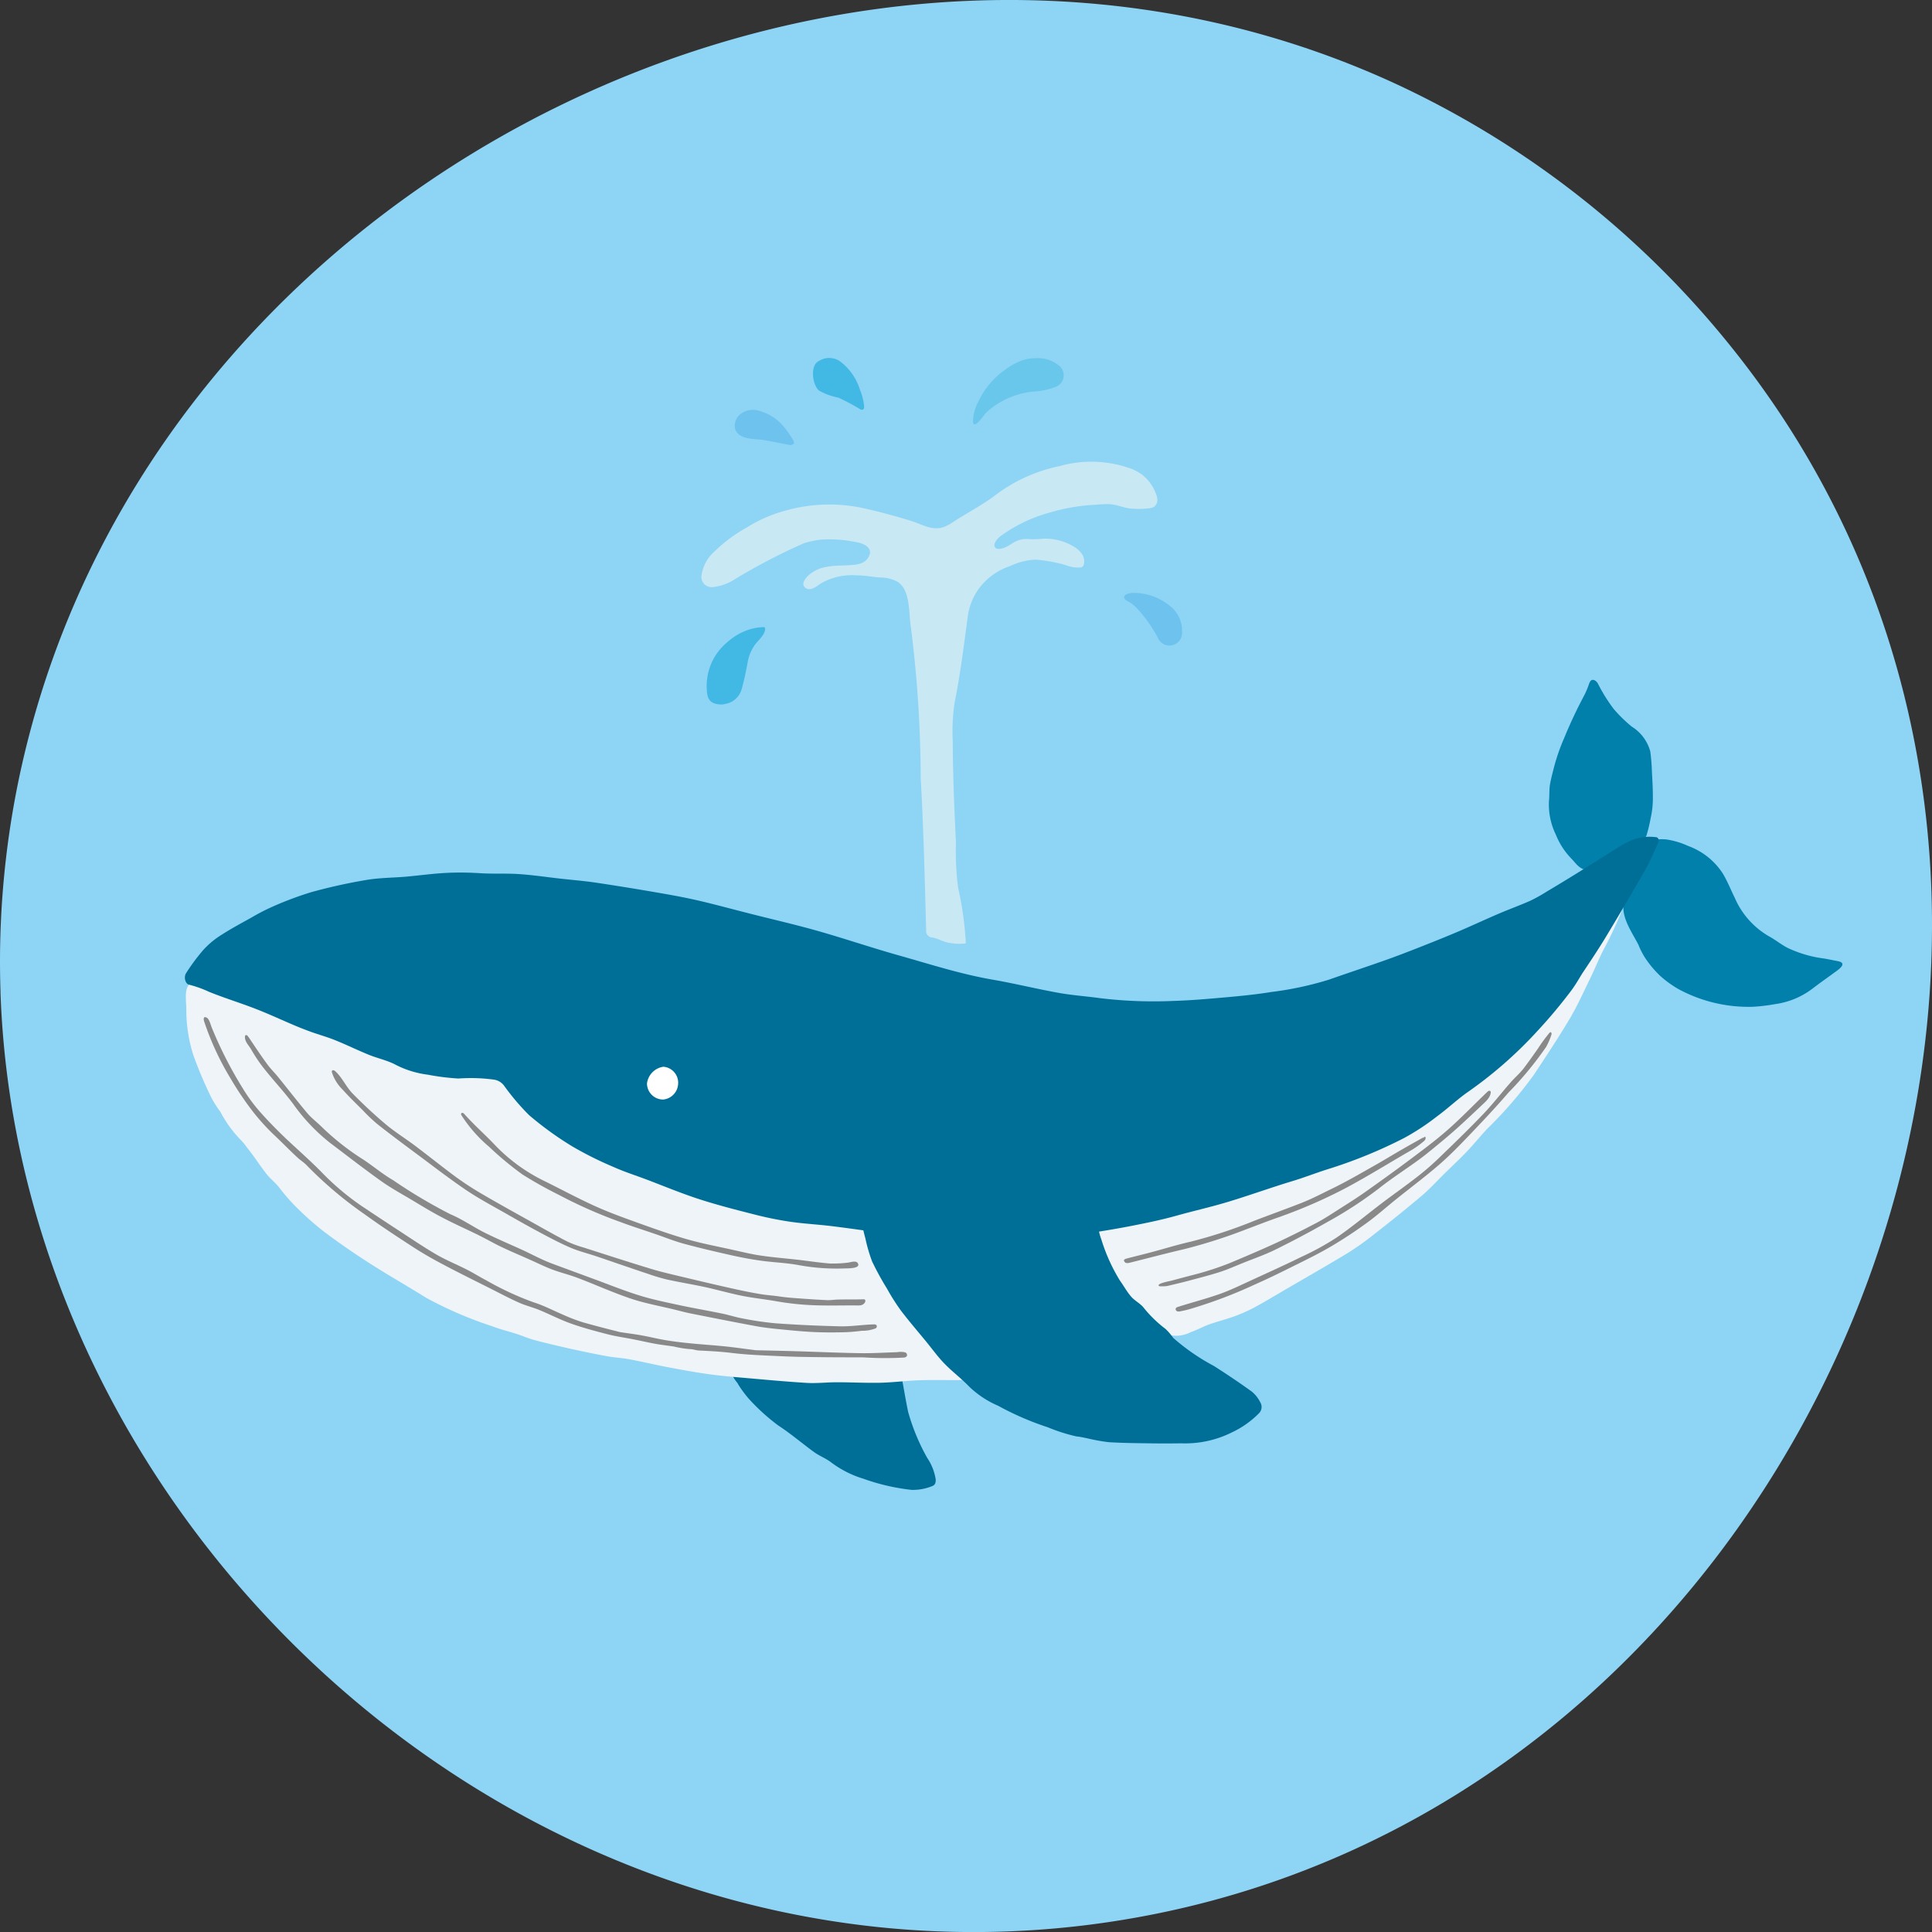 <svg xmlns="http://www.w3.org/2000/svg" width="101" height="101" viewBox="0 0 101 101">
  <rect x="0" y="0" width="101" height="101" fill="#333333" stroke="none"/>
  <g id="icon_aquarium" transform="translate(-12929 -2387)">
    <path id="パス_10406" data-name="パス 10406" d="M181.726,66.52a46.763,46.763,0,0,1,1.551-13.626c7.859-29.587,43.08-46.717,71.148-33.958a48.8,48.8,0,0,1,17.766,13.848c23.97,29.794,4.459,77.676-33.542,82.5-29.562,3.746-55.963-20.537-56.925-48.762" transform="translate(12747.301 2372.336)" fill="#8ed4f5"/>
    <g id="レイヤー_1" data-name="レイヤー 1" transform="translate(12938.661 2405.718)">
      <g id="グループ_19870" data-name="グループ 19870" transform="translate(0 0)">
        <path id="パス_9740" data-name="パス 9740" d="M35.865,10.408A31.309,31.309,0,0,0,32.3,12.267a2.625,2.625,0,0,1-1.18.42.54.54,0,0,1-.581-.531,2.018,2.018,0,0,1,.629-1.278,7.913,7.913,0,0,1,1.756-1.315,7.165,7.165,0,0,1,1.917-.85,8.393,8.393,0,0,1,4.135-.162c.833.181,1.712.421,2.525.671.594.183,1.1.542,1.742.311a2.251,2.251,0,0,0,.462-.255c.7-.457,1.425-.831,2.1-1.319a8.319,8.319,0,0,1,3.46-1.6,6.1,6.1,0,0,1,3.826.167,3.308,3.308,0,0,1,.455.253,2.238,2.238,0,0,1,.725.941,1.028,1.028,0,0,1,.107.4.435.435,0,0,1-.17.365.6.6,0,0,1-.274.081,4.533,4.533,0,0,1-.984.008c-.366-.044-.7-.207-1.08-.224a5.511,5.511,0,0,0-.716.03,9.836,9.836,0,0,0-2.33.388,7.9,7.9,0,0,0-2.679,1.278c-.125.108-.392.391-.24.575.12.146.47.016.6-.051.155-.079.295-.188.451-.266a1.3,1.3,0,0,1,.745-.127,4.564,4.564,0,0,0,.716-.026,2.911,2.911,0,0,1,1.569.4,1.347,1.347,0,0,1,.449.4.659.659,0,0,1,.09.576.212.212,0,0,1-.054.088.229.229,0,0,1-.121.046,1.794,1.794,0,0,1-.75-.121,7.532,7.532,0,0,0-1.592-.291,3.456,3.456,0,0,0-1.342.343,3.292,3.292,0,0,0-1.6,1.149,3.191,3.191,0,0,0-.611,1.589c-.2,1.451-.379,2.937-.672,4.372a10.113,10.113,0,0,0-.1,2.045c0,.746.017,1.491.04,2.237q.009.291.019.581c.03.826.068,1.651.109,2.477a14.542,14.542,0,0,0,.113,2.363,17.275,17.275,0,0,1,.4,2.836.064.064,0,0,1-.075.079,2.935,2.935,0,0,1-.857-.051c-.317-.072-.478-.193-.795-.265a.342.342,0,0,1-.344-.4c-.075-2.645-.136-5.3-.286-7.935a63.948,63.948,0,0,0-.507-7.842c-.132-.733,0-1.964-.7-2.418a1.87,1.87,0,0,0-.95-.226c-.4-.038-.779-.113-1.187-.112a3.264,3.264,0,0,0-1.9.436c-.228.161-.507.385-.746.242-.326-.2-.026-.548.162-.713a1.857,1.857,0,0,1,.856-.4c.478-.1.972-.066,1.457-.116a1.412,1.412,0,0,0,.448-.1.723.723,0,0,0,.418-.515c.019-.459-.622-.564-.955-.614a6.549,6.549,0,0,0-1.583-.089,4.447,4.447,0,0,0-.968.206Z" transform="translate(-3.536 -0.71)" fill="#c8e8f4"/>
        <g id="グループ_19869" data-name="グループ 19869">
          <g id="グループ_19866" data-name="グループ 19866" transform="translate(27.289)">
            <path id="パス_9742" data-name="パス 9742" d="M49.875.011a1.708,1.708,0,0,1,1.211.378A.646.646,0,0,1,50.941,1.5,3.7,3.7,0,0,1,49.8,1.75a4.236,4.236,0,0,0-2.525,1.114c-.092.1-.63.919-.676.465a2.307,2.307,0,0,1,.285-1.06A4.193,4.193,0,0,1,48.269.618a3.452,3.452,0,0,1,.946-.511,2.455,2.455,0,0,1,.66-.1Z" transform="translate(-32.683 -0.001)" fill="#69c7eb"/>
            <path id="パス_9743" data-name="パス 9743" d="M31.655,19.953c-.539-.007-.765-.192-.79-.737a2.962,2.962,0,0,1,1.075-2.525,3.1,3.1,0,0,1,.883-.562,2.772,2.772,0,0,1,.993-.22.106.106,0,0,1,.073.021.1.1,0,0,1,.023.079c-.013.279-.314.552-.483.754a2.2,2.2,0,0,0-.434,1c-.086.46-.18.921-.306,1.371a1.087,1.087,0,0,1-.648.732,2.359,2.359,0,0,1-.386.09Z" transform="translate(-30.862 -1.842)" fill="#42b8e4"/>
            <path id="パス_9744" data-name="パス 9744" d="M37.152,1c-.042-.346.023-.718.3-.847A.991.991,0,0,1,38.59.2,2.936,2.936,0,0,1,39.6,1.673a2.812,2.812,0,0,1,.214.889.152.152,0,0,1-.061.132.164.164,0,0,1-.144-.019,11.5,11.5,0,0,0-1.142-.606A3.411,3.411,0,0,1,37.454,1.7a.627.627,0,0,1-.119-.139A1.365,1.365,0,0,1,37.152,1Z" transform="translate(-31.589 0)" fill="#42b8e4"/>
            <path id="パス_9745" data-name="パス 9745" d="M55.943,13.884a3,3,0,0,1,2.075.758,1.606,1.606,0,0,1,.54,1.239.665.665,0,0,1-.522.743.653.653,0,0,1-.718-.348,7.076,7.076,0,0,0-1.2-1.675,2.194,2.194,0,0,0-.455-.313c-.175-.114-.177-.258.013-.344a1,1,0,0,1,.271-.059Z" transform="translate(-33.717 -1.607)" fill="#6ec3ee"/>
            <path id="パス_9746" data-name="パス 9746" d="M33.575,3.064a2.552,2.552,0,0,1,1.514.888,6.435,6.435,0,0,1,.486.7c.03.046.05.142.024.172a.243.243,0,0,1-.188.078c-.461-.081-.917-.183-1.378-.261s-1.3.012-1.5-.58a.8.8,0,0,1,.2-.71,1.047,1.047,0,0,1,.842-.282Z" transform="translate(-31.053 -0.354)" fill="#6ec3ee"/>
          </g>
          <g id="グループ_19868" data-name="グループ 19868" transform="translate(0 16.821)">
            <path id="パス_9747" data-name="パス 9747" d="M32.628,60.436a6.083,6.083,0,0,0,.57.778,10.714,10.714,0,0,0,1.542,1.4c.654.424,1.247.938,1.88,1.395.266.192.584.313.848.506a5.425,5.425,0,0,0,1.738.888,11.045,11.045,0,0,0,2.5.578,2.687,2.687,0,0,0,1.09-.2c.145-.055.179-.17.178-.335a2.739,2.739,0,0,0-.449-1.142,10.952,10.952,0,0,1-.994-2.4c-.2-.956-.328-1.929-.569-2.876a.276.276,0,0,0-.079-.156.281.281,0,0,0-.192-.036q-4.1.234-8.2.2c-.139,0-.308.016-.366.142a.336.336,0,0,0-.006.2,2.289,2.289,0,0,0,.469.992l.041.053Z" transform="translate(-3.717 -23.633)" fill="#006f98"/>
            <path id="パス_9748" data-name="パス 9748" d="M87.339,28.466a2.316,2.316,0,0,0-.576,0,3.278,3.278,0,0,1-.275.589l-.952,1.667a3.858,3.858,0,0,0-.452,1c-.185.781.422,1.588.761,2.261a3.9,3.9,0,0,0,.393.744,5.538,5.538,0,0,0,.706.835,5.474,5.474,0,0,0,1.012.735,7.7,7.7,0,0,0,3.862.911,9.432,9.432,0,0,0,1.168-.14,4.153,4.153,0,0,0,1.99-.839c.365-.278.74-.542,1.11-.812.2-.143.716-.488.18-.593-.242-.047-.484-.1-.728-.14a6.267,6.267,0,0,1-1.886-.548c-.349-.174-.652-.434-1-.618a4.28,4.28,0,0,1-1.78-2.011c-.211-.426-.385-.874-.632-1.279A3.63,3.63,0,0,0,88.435,28.8a4.236,4.236,0,0,0-1.1-.335Z" transform="translate(-9.846 -20.115)" fill="#0080ab"/>
            <path id="パス_9749" data-name="パス 9749" d="M82.908,19.029a.176.176,0,0,0-.091.067.575.575,0,0,0-.074.15,4.321,4.321,0,0,1-.232.559,25.077,25.077,0,0,0-1.073,2.281,10.48,10.48,0,0,0-.532,1.54c-.071.286-.15.57-.2.861s-.022.568-.054.851a3.589,3.589,0,0,0,.36,1.784,3.856,3.856,0,0,0,.808,1.247c.284.293.5.684.991.555a1.426,1.426,0,0,0,.335-.154L85.4,27.491a.718.718,0,0,0,.345-.315,8.223,8.223,0,0,0,.225-.935,4.665,4.665,0,0,0,.112-1.12c0-.422-.024-.845-.048-1.267a10.3,10.3,0,0,0-.086-1.082,2.206,2.206,0,0,0-.967-1.3,7.339,7.339,0,0,1-.949-.929,8.544,8.544,0,0,1-.824-1.325c-.06-.105-.189-.217-.3-.185Z" transform="translate(-9.336 -19.024)" fill="#0080ab"/>
            <path id="パス_9750" data-name="パス 9750" d="M53.671,49.821a6.754,6.754,0,0,0,.729,1.5,16.5,16.5,0,0,0,1.109,1.7A8.265,8.265,0,0,0,57.1,54.589a1.687,1.687,0,0,0,1.7.078c.326-.109.63-.284.954-.4.435-.155.888-.265,1.321-.424a8.169,8.169,0,0,0,1.045-.465c.52-.278,1.023-.586,1.532-.883,1.1-.642,2.208-1.272,3.3-1.932a14.6,14.6,0,0,0,1.4-.988c.85-.664,1.692-1.338,2.515-2.034.426-.361.8-.778,1.2-1.17s.791-.756,1.167-1.151.707-.812,1.076-1.2a21.584,21.584,0,0,0,2.412-2.794c.643-.971,1.287-1.943,1.882-2.942.389-.653.7-1.352,1.034-2.035.238-.482.441-.983.676-1.463a20.7,20.7,0,0,0,1.114-2.407c-.089-.018-.206.088-.259.162a4.4,4.4,0,0,0-.4.749,26.794,26.794,0,0,1-1.826,3.021,16.589,16.589,0,0,1-1.756,2.054c-.1.118-.171.251-.285.364-.64.64-1.363,1.191-1.988,1.848a7.538,7.538,0,0,1-1.222,1.01c-.949.657-1.73,1.524-2.687,2.171a18.266,18.266,0,0,1-4.188,2c-1.049.37-2.144.589-3.22.9-1.368.391-2.737.968-4.119,1.257-1.906.4-3.841.727-5.72,1.218a.265.265,0,0,0-.154.081.252.252,0,0,0-.025.186,2.923,2.923,0,0,0,.092.424Z" transform="translate(-6.202 -20.569)" fill="#eef4f7"/>
            <path id="パス_9751" data-name="パス 9751" d="M40.477,57.713c.234-.01.489-.046.484-.165a.183.183,0,0,0-.046-.1c-.846-1.132-1.868-2.12-2.8-3.181a12.793,12.793,0,0,1-1.737-2.408,6.127,6.127,0,0,1-.555-1.218c-.091-.351.066-.669-.329-.878a1.8,1.8,0,0,0-.705-.15l-.285-.024a38.428,38.428,0,0,1-9.25-2.254c-2.511-.887-5.372-1.691-7.121-3.871-.688-.858-1.264-1.9-2.521-1.73-2.109.285-4.162-.665-6.123-1.491-2.9-1.224-5.9-2.224-8.886-3.223-.711-.238-.519.849-.518,1.279a7.84,7.84,0,0,0,.364,2.413A21.024,21.024,0,0,0,1.4,42.955a5.869,5.869,0,0,0,.47.739,6.3,6.3,0,0,0,1.062,1.465,3.107,3.107,0,0,1,.342.418c.367.448.668.944,1.032,1.395.188.233.435.419.617.65a10.18,10.18,0,0,0,.832.969,15.479,15.479,0,0,0,1.5,1.34c.775.587,1.58,1.14,2.4,1.667.977.627,1.987,1.2,2.974,1.815a20.345,20.345,0,0,0,3.44,1.482c.422.165.867.27,1.3.41.314.1.618.238.936.321.636.168,1.277.318,1.919.461.619.137,1.24.265,1.864.379.386.07.782.088,1.168.16.7.132,1.391.3,2.089.429.657.126,1.317.244,1.98.339.562.081,1.13.133,1.7.182,1.162.1,2.323.212,3.487.283.526.032,1.057-.033,1.585-.033.752,0,1.506.042,2.258.026.655-.014,1.308-.1,1.963-.127.6-.024,1.208-.01,1.812-.012.053,0,.2,0,.353,0Z" transform="translate(-0.007 -21.104)" fill="#eef4f7"/>
            <path id="パス_9752" data-name="パス 9752" d="M76.874,28.321a2.54,2.54,0,0,0-1.28.178,5.06,5.06,0,0,0-.751.416c-.689.427-1.371.865-2.06,1.292q-.792.492-1.595.968a8.089,8.089,0,0,1-.849.473c-.542.24-1.1.441-1.646.675-.715.306-1.42.636-2.136.941-.675.287-1.358.559-2.041.828-.59.232-1.183.461-1.781.672-.973.344-1.954.668-2.928,1.011a17.328,17.328,0,0,1-3,.642c-.749.122-1.507.2-2.264.268-.952.085-1.905.172-2.86.2a23.3,23.3,0,0,1-3.846-.146c-.725-.1-1.459-.15-2.178-.28-1.173-.212-2.332-.5-3.506-.7-1.667-.295-3.271-.818-4.893-1.273-1.414-.4-2.8-.873-4.217-1.273-1.168-.33-2.354-.6-3.531-.9-.868-.22-1.732-.456-2.6-.66-.642-.15-1.291-.273-1.941-.385-1.141-.2-2.284-.387-3.43-.559-.628-.094-1.264-.146-1.9-.216-.756-.085-1.51-.2-2.268-.245-.629-.035-1.258,0-1.884-.037q-.191-.013-.383-.021a14.911,14.911,0,0,0-1.562.009c-.663.04-1.322.132-1.984.19-.689.06-1.389.056-2.068.172a28.732,28.732,0,0,0-2.872.635,17.871,17.871,0,0,0-2.04.764,10.836,10.836,0,0,0-1.1.569c-.549.305-1.1.6-1.629.944a4.417,4.417,0,0,0-.891.756,10.278,10.278,0,0,0-.89,1.2c-.14.212-.04.567.152.606a5.859,5.859,0,0,1,1.038.371c.8.325,1.638.58,2.448.895.71.276,1.4.6,2.1.894q.4.167.8.311c.416.148.844.267,1.252.432.6.241,1.174.524,1.769.766.435.176.905.275,1.323.482a5.062,5.062,0,0,0,1.752.555,12.178,12.178,0,0,0,1.6.2,8.958,8.958,0,0,1,1.882.062.8.8,0,0,1,.51.32A12.186,12.186,0,0,0,18,42.857,17.261,17.261,0,0,0,20.274,44.5a18.6,18.6,0,0,0,2.159,1.074c.544.244,1.117.426,1.677.637.924.348,1.835.731,2.774,1.035.973.315,1.968.568,2.961.82a18.018,18.018,0,0,0,1.842.368c.7.1,1.411.136,2.114.222.557.068,1.114.145,1.67.221.041.166.074.3.111.434a8.385,8.385,0,0,0,.346,1.188,14.767,14.767,0,0,0,.78,1.425,11.231,11.231,0,0,0,.714,1.129c.431.569.9,1.111,1.352,1.663.313.382.6.784.947,1.138.394.407.855.751,1.249,1.158a5,5,0,0,0,1.548,1.036,15.274,15.274,0,0,0,2.6,1.127,9.231,9.231,0,0,0,1.493.476c.191.016.38.062.57.1a9.722,9.722,0,0,0,1.106.2c.7.046,1.407.05,2.112.061q.85.013,1.7,0a5.469,5.469,0,0,0,2.67-.586,4.9,4.9,0,0,0,1.384-.983.465.465,0,0,0,.068-.578,1.7,1.7,0,0,0-.438-.555c-.646-.466-1.309-.911-1.981-1.34a11.128,11.128,0,0,1-2.127-1.467,3.321,3.321,0,0,0-.4-.467,6.37,6.37,0,0,1-1.17-1.142c-.182-.209-.454-.343-.635-.553-.222-.258-.386-.564-.587-.841a9.352,9.352,0,0,1-.967-2.141,3.116,3.116,0,0,1-.123-.415c.557-.089,1.112-.185,1.665-.292.8-.156,1.6-.321,2.385-.54.977-.273,1.682-.421,2.655-.711,1.045-.312,2.353-.781,3.4-1.095.665-.2,1.311-.46,1.975-.662a24.95,24.95,0,0,0,3.865-1.59,12.347,12.347,0,0,0,1.721-1.131c.535-.39,1.018-.849,1.555-1.235A21.916,21.916,0,0,0,70.7,38.469a26.586,26.586,0,0,0,1.821-2.18c.262-.367.433-.69.568-.891.4-.6.8-1.2,1.172-1.811q1.066-1.766,2.09-3.557c.255-.448.454-.928.669-1.4.066-.143.046-.29-.142-.314Z" transform="translate(0 -20.098)" fill="#006f98"/>
            <path id="パス_9753" data-name="パス 9753" d="M28.954,42.8a.866.866,0,0,1-.784.814.844.844,0,0,1-.844-.837,1.009,1.009,0,0,1,.856-.877A.839.839,0,0,1,28.954,42.8Z" transform="translate(-3.164 -21.672)" fill="#fff"/>
            <g id="グループ_19867" data-name="グループ 19867" transform="translate(0.997 17.635)">
              <path id="パス_9754" data-name="パス 9754" d="M1.128,39.036c0-.059.035-.091.131-.051.152.064.22.384.276.518a21.272,21.272,0,0,0,1.633,3.2,8.571,8.571,0,0,0,.919,1.243c.422.478.99,1.054,1.457,1.489.577.538,1.169,1.061,1.722,1.622a13.459,13.459,0,0,0,2.108,1.784c.61.406,1.22.812,1.834,1.212.687.447,1.366.911,2.074,1.324.517.3,1.079.525,1.615.8.335.17.651.373.985.545a15.721,15.721,0,0,0,2.493,1.157c.514.16,1,.418,1.494.629a9.256,9.256,0,0,0,1.09.418c.6.169,1.191.323,1.79.473a1.371,1.371,0,0,0,.2.044c.368.057.737.1,1.1.169.41.074.815.177,1.226.245s.828.118,1.244.159c.606.06,1.214.1,1.82.16.511.052,1.019.126,1.528.19.044.005.087.014.131.015.72.018,1.441.032,2.161.054,1.106.033,2.211.084,3.317.1.631.009,1.262-.034,1.893-.052a1.019,1.019,0,0,1,.424.011.149.149,0,0,1,.087.185.192.192,0,0,1-.158.085,17.42,17.42,0,0,1-2.144-.012c-.805,0-1.611,0-2.416-.012-.655-.006-1.311-.019-1.965-.051-.821-.04-1.646-.065-2.46-.165-.571-.071-1.15-.1-1.727-.129-.17-.008-.32-.075-.486-.074a5.288,5.288,0,0,1-.821-.133c-.319-.05-.642-.084-.96-.141-.393-.071-.782-.162-1.174-.239-.444-.088-.895-.149-1.332-.261-.638-.164-1.277-.334-1.9-.554-.571-.2-1.112-.485-1.674-.716-.339-.139-.7-.226-1.035-.373-.456-.2-.9-.434-1.344-.659-.9-.456-1.812-.9-2.707-1.377-.526-.278-1.044-.575-1.542-.9-.842-.546-1.683-1.1-2.492-1.686a20.67,20.67,0,0,1-3.036-2.564c-.137-.148-.315-.254-.467-.393-.443-.407-.858-.841-1.3-1.253a11.318,11.318,0,0,1-1.261-1.446,16.322,16.322,0,0,1-.945-1.434,14.68,14.68,0,0,1-1.375-2.948.659.659,0,0,1-.044-.206Z" transform="translate(-1.127 -38.968)" fill="#898989"/>
              <path id="パス_9755" data-name="パス 9755" d="M3.745,40.13c.325.485.645.972.994,1.443.169.228.375.429.555.651.506.625,1,1.263,1.515,1.877.228.27.521.486.773.738a13.335,13.335,0,0,0,2.166,1.7c.522.343,1,.755,1.541,1.066a27.079,27.079,0,0,0,3,1.785c.631.263,1.2.668,1.813.974.645.321,1.312.6,1.967.9.393.181.775.384,1.171.558.315.139.643.25.966.371q.812.3,1.626.6c.779.286,1.551.6,2.343.845.661.206,1.343.347,2.022.493.77.166,1.547.3,2.318.458.356.073.7.189,1.06.253a16.777,16.777,0,0,0,1.734.254q1.679.119,3.364.156c.577.013,1.173-.085,1.753-.1a.176.176,0,0,1,.147.043.12.12,0,0,1-.042.163,1.923,1.923,0,0,1-.726.128c-.308.038-.618.068-.929.076-.531.013-1.064.014-1.594-.011-.569-.027-1.136-.082-1.7-.139-.434-.043-.869-.087-1.3-.166-1.152-.213-2.3-.442-3.451-.671-.28-.056-.554-.135-.831-.2-.757-.186-1.532-.323-2.268-.57-.944-.317-1.854-.731-2.786-1.085-.439-.167-.9-.276-1.339-.442-.411-.156-.8-.354-1.206-.532-.485-.216-.975-.422-1.455-.651-.4-.192-.788-.417-1.188-.614-.626-.309-1.267-.59-1.883-.915-.579-.3-1.138-.647-1.7-.982-.509-.3-1.031-.59-1.511-.933-.9-.641-1.767-1.317-2.647-1.98a9.775,9.775,0,0,1-1.934-2.036c-.5-.674-1.086-1.286-1.6-1.949a7.828,7.828,0,0,1-.6-.906c-.122-.213-.343-.41-.326-.674a.1.1,0,0,1,.019-.059.071.071,0,0,1,.086-.007.207.207,0,0,1,.063.069l.019.029Z" transform="translate(-1.409 -39.09)" fill="#898989"/>
              <path id="パス_9756" data-name="パス 9756" d="M36.091,54.4c-.671,0-1.283.013-1.895,0a14.583,14.583,0,0,1-2.217-.208c-.62-.113-1.257-.174-1.875-.3s-1.231-.3-1.85-.439c-.68-.148-1.369-.259-2.049-.408a10.3,10.3,0,0,1-1-.3c-.495-.162-.986-.334-1.479-.5-.416-.142-.83-.287-1.247-.426-.435-.145-.884-.254-1.3-.433-.518-.22-1.017-.484-1.514-.748-.634-.338-1.26-.69-1.883-1.047-.7-.4-1.415-.777-2.08-1.228-.913-.619-1.787-1.3-2.672-1.954-.663-.493-1.326-.986-1.974-1.5a9.031,9.031,0,0,1-.755-.72c-.351-.35-.71-.695-1.039-1.064a2.214,2.214,0,0,1-.568-.918.109.109,0,0,1,.01-.076c.035-.052.116-.018.163.023.368.327.567.819.914,1.172.547.558,1.122,1.094,1.722,1.6.492.412,1.044.753,1.558,1.14.715.538,1.409,1.1,2.131,1.631a15.752,15.752,0,0,0,1.364.885c.853.5,1.718.976,2.58,1.458.622.348,1.241.7,1.874,1.026a5.627,5.627,0,0,0,.854.311c1.156.372,2.311.746,3.471,1.1.461.142.933.253,1.4.365,1.046.249,2.092.5,3.144.73.386.084.852.179,1.243.241.355.057.639.069.995.123s.689.075,1.034.1c.48.036.961.068,1.442.089.173.008.347-.024.521-.029.454-.014.911,0,1.362-.015a.13.13,0,0,1,.071.01c.049.028.042.1.015.151-.1.175-.3.17-.474.157Z" transform="translate(-2.003 -39.331)" fill="#898989"/>
              <path id="パス_9757" data-name="パス 9757" d="M16.567,44.76q.223.241.455.473c.356.356.728.7,1.072,1.064a9.052,9.052,0,0,0,2.638,1.914c.886.438,1.757.909,2.658,1.314.756.339,1.542.618,2.324.9.818.292,1.639.584,2.475.821.775.219,1.572.369,2.36.544.474.105.947.223,1.427.293.659.1,1.325.15,1.987.226.554.064,1.106.151,1.661.193a6.431,6.431,0,0,0,.91-.043c.131-.009.432-.13.531.014.216.311-.58.281-.685.286a10.943,10.943,0,0,1-2.418-.177c-.641-.117-1.3-.138-1.946-.227-.508-.07-1.014-.164-1.514-.276-.846-.19-1.692-.386-2.528-.613-.5-.135-.981-.333-1.471-.5-.616-.212-1.238-.408-1.847-.636a24.586,24.586,0,0,1-3.208-1.415,21.651,21.651,0,0,1-1.905-1.067A16.993,16.993,0,0,1,17.8,46.4a7.3,7.3,0,0,1-1.446-1.646.109.109,0,0,1-.016-.093.074.074,0,0,1,.091-.029.212.212,0,0,1,.081.064l.059.064Z" transform="translate(-2.888 -39.623)" fill="#898989"/>
              <path id="パス_9758" data-name="パス 9758" d="M78.235,39.951a.334.334,0,0,1-.012.042,3.392,3.392,0,0,1-.279.64,17.933,17.933,0,0,1-1.965,2.381c-.646.754-1.33,1.476-2.016,2.195-.515.539-1.036,1.079-1.6,1.567-.722.626-1.492,1.2-2.239,1.8-.515.413-1.008.855-1.541,1.244-.589.428-1.2.834-1.826,1.205-.6.357-1.233.671-1.863.982-.731.361-1.28.643-2.207,1.055a24.326,24.326,0,0,1-3.247,1.233,4.627,4.627,0,0,1-.581.145.362.362,0,0,1-.179.011.124.124,0,0,1-.1-.134.144.144,0,0,1,.1-.093c.75-.241,1.514-.434,2.257-.7.553-.2,1.083-.462,1.618-.707.867-.4,1.737-.791,2.593-1.212a14.541,14.541,0,0,0,1.821-.995c.837-.574,1.616-1.228,2.425-1.841.575-.436,1.168-.85,1.738-1.292a14.261,14.261,0,0,0,1.132-.966c.8-.77,1.6-1.543,2.37-2.345.514-.537.97-1.127,1.46-1.687.223-.255.489-.478.692-.747.253-.335.495-.678.736-1.022a8.557,8.557,0,0,1,.6-.819.086.086,0,0,1,.047-.033.061.061,0,0,1,.062.051.111.111,0,0,1,0,.044Z" transform="translate(-7.779 -39.07)" fill="#898989"/>
              <path id="パス_9759" data-name="パス 9759" d="M57.872,53.542c-.065,0-.13,0-.2,0a.117.117,0,0,1-.093-.028c-.1-.125.6-.248.671-.268.341-.094.684-.182,1.025-.273a15.541,15.541,0,0,0,2.019-.647c.822-.344,1.642-.692,2.45-1.065.715-.33,1.419-.685,2.115-1.052.4-.213.784-.469,1.169-.715.454-.289.911-.575,1.35-.886.828-.586,1.651-1.178,2.461-1.786.64-.48,1.282-.961,1.879-1.489.7-.621,1.351-1.3,2.031-1.949a.23.23,0,0,1,.086-.06.08.08,0,0,1,.093.03.106.106,0,0,1,.007.061c-.029.278-.286.49-.476.668-.422.4-.84.795-1.27,1.182-.344.31-.7.609-1.055.9-.32.265-.641.529-.976.774-.687.5-1.407.96-2.072,1.488a21.112,21.112,0,0,1-2.7,1.758q-1.333.76-2.712,1.44c-.548.271-1.133.47-1.7.7-.4.161-.794.338-1.2.469-.542.174-1.1.314-1.645.461-.349.093-.7.172-1.053.259a.943.943,0,0,1-.2.025Z" transform="translate(-7.661 -39.471)" fill="#898989"/>
              <path id="パス_9760" data-name="パス 9760" d="M71.148,46.1l.119-.069a.125.125,0,0,1,.021.124.277.277,0,0,1-.075.107,4.757,4.757,0,0,1-.812.562c-1.115.647-2.1,1.261-3.235,1.871a26.481,26.481,0,0,1-3.66,1.589c-.565.2-1.072.4-1.609.6A27.154,27.154,0,0,1,58.7,51.907c-.967.225-1.926.481-2.889.72a.347.347,0,0,1-.2,0,.2.2,0,0,1-.089-.135c0-.019.07-.068.114-.08.428-.112.858-.216,1.285-.329.7-.185,1.384-.4,2.085-.559a24.929,24.929,0,0,0,3.346-1.1c.808-.309,1.662-.616,2.467-.932.54-.212,1.055-.485,1.577-.738.821-.4,1.466-.785,2.191-1.191.514-.288,1.015-.6,1.526-.891.343-.2.685-.384,1.027-.581Z" transform="translate(-7.426 -39.785)" fill="#898989"/>
            </g>
          </g>
        </g>
      </g>
    </g>
  </g>
</svg>
